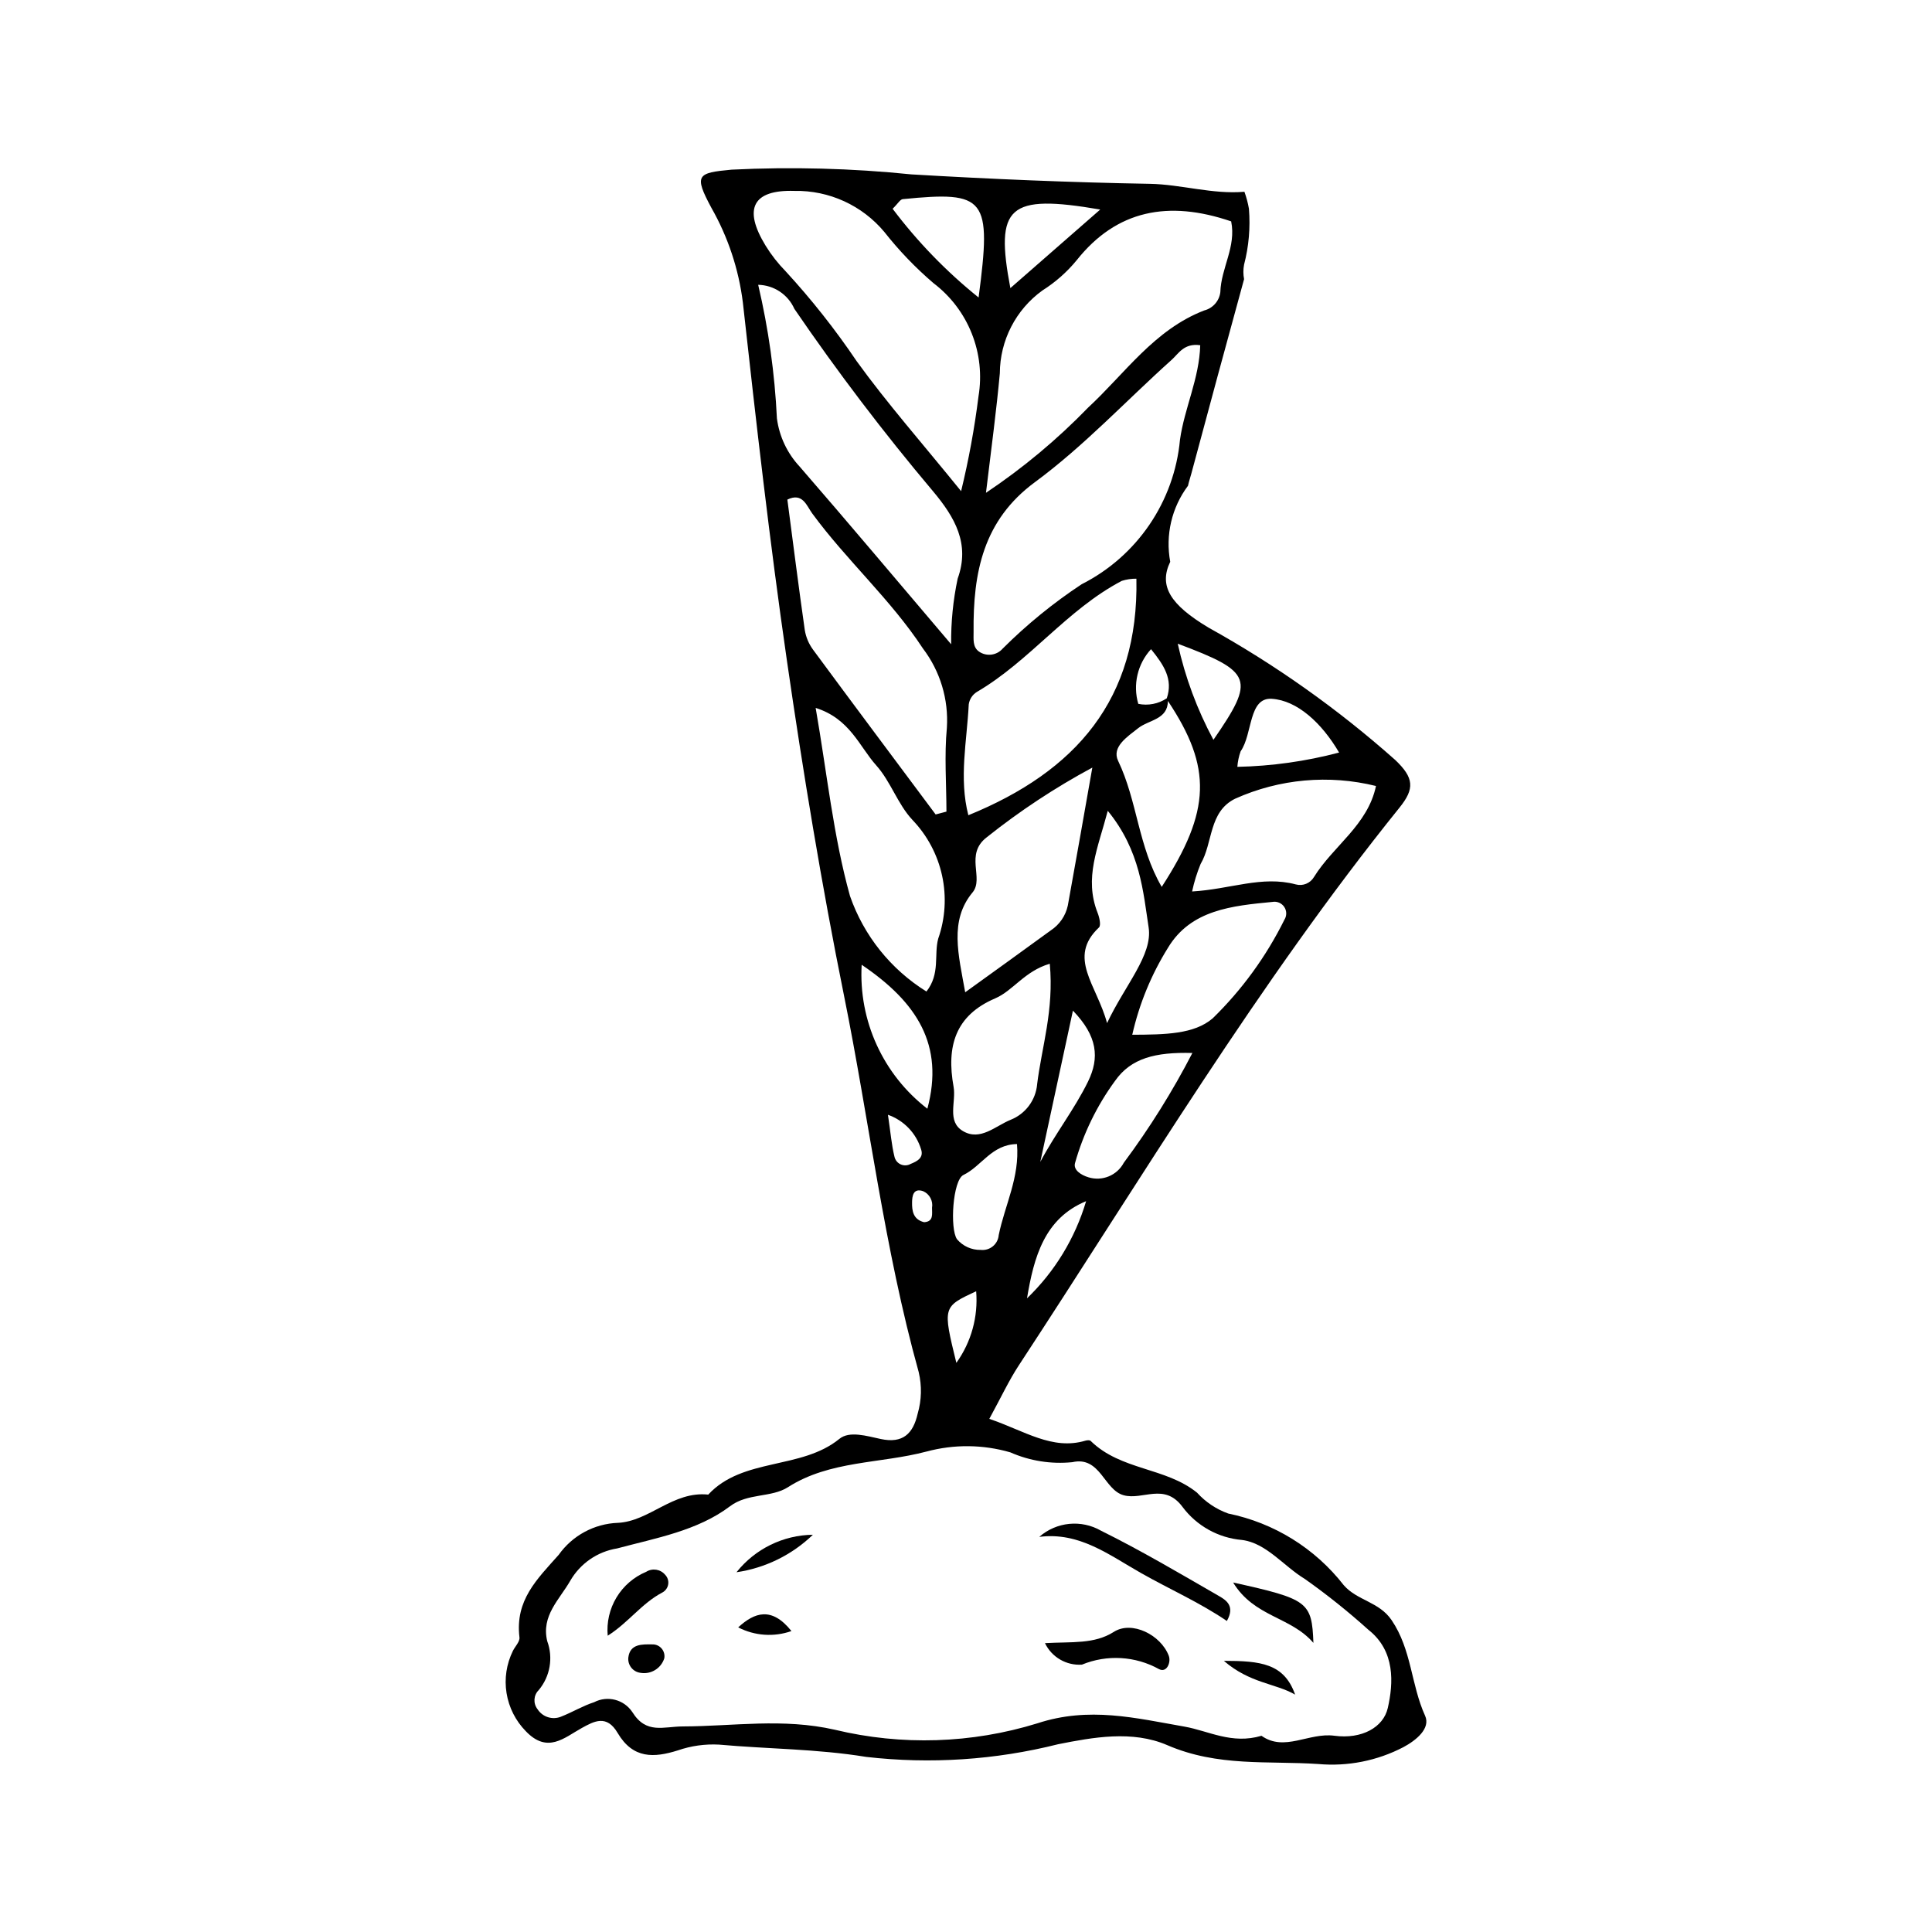 <?xml version="1.0" encoding="UTF-8"?>
<!-- The Best Svg Icon site in the world: iconSvg.co, Visit us! https://iconsvg.co -->
<svg fill="#000000" width="800px" height="800px" version="1.1" viewBox="144 144 512 512" xmlns="http://www.w3.org/2000/svg">
 <g>
  <path d="m521.66 598.68c-3.754-8.262-3.535-17.48-8.883-25.348-3.312-4.867-9.094-5.141-12.664-9.234-7.613-9.785-18.477-16.523-30.625-19-3.168-1.137-6.004-3.039-8.266-5.531-8.363-6.75-20.176-5.859-28.191-13.715-0.246-0.242-0.953-0.188-1.371-0.062-8.797 2.621-16.172-2.621-25.484-5.777 3.086-5.637 5.168-10.141 7.852-14.23 32.73-49.891 63.395-101.27 100.86-147.76 4.043-5.016 3.879-7.875-1.199-12.684l-0.004 0.004c-15.141-13.453-31.715-25.199-49.426-35.023-10.094-6.051-13.238-10.996-10.137-17.441-1.316-7.074 0.391-14.383 4.707-20.145 0.23-1.074 0.605-2.16 0.891-3.234 4.606-17.191 9.262-34.363 13.973-51.523v0.004c-0.246-1.27-0.246-2.57-0.004-3.84 1.262-4.836 1.695-9.852 1.289-14.832-0.266-1.527-0.668-3.027-1.195-4.488-8.426 0.734-16.789-1.961-25.082-2.106-21.055-0.371-42.105-1.254-63.168-2.5-15.828-1.617-31.758-2.039-47.652-1.254-9.113 0.848-10.055 1.371-5.356 10.113 4.41 7.742 7.246 16.281 8.344 25.121 3.512 31.664 7.098 63.344 11.68 94.941 4.293 29.609 9.156 59.215 15.109 88.645 6.727 33.273 10.645 66.918 19.816 99.867h-0.004c0.859 3.621 0.766 7.398-0.273 10.973-1.219 5.379-3.973 7.969-9.773 6.734-3.742-0.797-8.305-2.223-10.98-0.039-10.098 8.238-25.609 4.894-34.75 14.77-9.379-0.98-15.551 7.082-23.98 7.488l0.004-0.004c-6.254 0.242-12.039 3.375-15.66 8.48-5.762 6.481-11.578 12.004-10.398 21.852 0.141 1.164-1.141 2.391-1.738 3.602-1.707 3.465-2.297 7.375-1.68 11.188 0.613 3.812 2.398 7.344 5.106 10.098 5.758 6.019 10.168 1.73 14.824-0.844 3.309-1.828 6.606-3.625 9.508 1.305 4.086 6.938 9.68 6.59 15.961 4.621 3.5-1.207 7.195-1.727 10.891-1.531 12.977 1.168 25.898 1.121 38.969 3.25v0.004c17.035 1.961 34.289 0.828 50.922-3.356 9.238-1.832 19.652-3.754 28.906 0.242 13.422 5.801 26.664 4.109 40.035 5.004 7.785 0.695 15.609-0.855 22.543-4.465 3.348-1.789 7.293-4.957 5.754-8.34zm-112.99-127.36c-0.094 1.16-0.656 2.231-1.555 2.965-0.898 0.738-2.055 1.082-3.211 0.953-2.414 0.051-4.727-0.988-6.289-2.832-1.93-2.754-1.133-15.652 1.707-17.027 4.836-2.34 7.481-8.086 14.191-8.191 0.754 8.805-3.223 16.18-4.844 24.133zm-11.227 33.848c-3.629-14.84-3.629-14.84 5.246-18.969l0.004 0.004c0.559 6.742-1.301 13.469-5.25 18.965zm14.41-64.418c-4.074 1.641-8.055 5.731-12.668 2.992-4.332-2.57-1.75-7.734-2.473-11.723-1.941-10.762 0.453-18.918 11.023-23.438 4.754-2.031 7.754-7.199 14.469-9.18 1.141 12.387-2.141 22.012-3.359 31.992l0.008-0.004c-0.395 4.188-3.094 7.801-7 9.359zm23.375-50.953c0.602-0.566 0.133-2.664-0.348-3.879-3.644-9.246 0.098-17.148 2.688-27.043 8.676 10.59 9.395 21.609 10.832 30.902 1.129 7.285-6.281 15.297-11.016 25.359-2.738-10.184-10.609-17.344-2.156-25.34zm-2.883 40.82c-3.609 7.375-8.723 13.855-12.656 21.305 2.793-12.953 5.586-25.91 8.648-40.094 6.539 6.785 7.078 12.504 4.008 18.785zm7.969-84.984c-1.773-3.699 2.473-6.406 5.324-8.664 2.805-2.223 7.867-2.254 7.863-7.211 11.758 17.629 11.441 29.102-1.633 49.277-6.242-10.703-6.445-22.75-11.555-33.406zm-39.688 14.418c-2.535-9.84-0.379-19.621 0.105-29.41 0.203-1.352 0.988-2.547 2.148-3.269 14.078-8.238 23.875-21.828 38.418-29.441 1.25-0.391 2.555-0.586 3.863-0.57 0.648 31.969-16.039 51.07-44.539 62.688zm1.109 20.457c3.137-3.785-2.184-10.094 3.801-14.648 8.746-6.973 18.098-13.141 27.945-18.438-2.336 13.195-4.367 24.891-6.496 36.559v-0.004c-0.578 2.699-2.195 5.059-4.5 6.578-7.535 5.508-15.125 10.945-22.695 16.41-1.777-9.977-4.266-18.965 1.945-26.457zm14.434 107.57c1.82-10.941 4.625-21.199 15.664-25.75v-0.004c-2.906 9.797-8.301 18.668-15.664 25.75zm25.648-35.926v-0.004c-1.789 3.352-5.699 4.969-9.332 3.859-2.027-0.602-4.066-1.957-3.602-3.731h-0.004c2.211-7.859 5.812-15.262 10.637-21.852 4.203-5.977 10.641-7.641 20.48-7.371-5.262 10.176-11.34 19.906-18.18 29.094zm42.562-64.402v-0.004c-4.816 9.719-11.238 18.551-19 26.125-4.922 4.223-12.566 4.309-21.316 4.352 1.844-8.172 5.051-15.977 9.488-23.086 6.043-10.039 16.992-11.094 27.648-12.117 1.215-0.223 2.445 0.297 3.137 1.32 0.691 1.027 0.707 2.363 0.043 3.406zm7.836-11.312-0.004-0.004c-0.98 1.652-2.941 2.449-4.797 1.949-9.004-2.41-17.344 1.289-27.492 1.867 0.527-2.488 1.281-4.922 2.25-7.277 3.32-5.625 2.098-13.848 9.176-17.32v0.004c11.711-5.254 24.844-6.438 37.305-3.359-2.188 10.383-11.305 15.84-16.441 24.137zm-11.164-47.246c6.703 0.426 13.219 6.371 17.828 14.246v-0.004c-8.809 2.328-17.859 3.598-26.965 3.789 0.102-1.406 0.395-2.797 0.871-4.125 3.215-4.59 2.043-14.305 8.266-13.91zm-15.473 10.879-0.004-0.008c-4.316-8.012-7.5-16.586-9.457-25.477 19.91 7.484 20.574 9.336 9.457 25.477zm-12.363-11.004-0.004-0.008c-2.219 1.48-4.938 2.008-7.551 1.473-1.488-5.09-0.207-10.586 3.375-14.492 3.402 4.199 5.898 7.957 4.176 13.02zm3.5-68.527-0.004-0.008c-1.52 16.398-11.363 30.867-26.062 38.301-7.527 4.969-14.535 10.68-20.918 17.047-1.59 1.832-4.301 2.172-6.293 0.793-1.723-1.238-1.406-3.297-1.426-5.148-0.164-15.832 2.559-29.656 16.266-39.754 13.008-9.582 24.145-21.578 36.211-32.398 1.895-1.699 3.277-4.481 7.586-3.883-0.242 8.852-4.184 16.641-5.363 25.043zm-21.141-61.008c-9.109 7.965-16.207 14.172-23.816 20.824-4.102-21.68-0.645-25.02 23.816-20.824zm-26.605 43.402c0.031-8.703 4.227-16.867 11.285-21.957 3.449-2.176 6.523-4.891 9.105-8.043 10.551-13.262 24.277-15.945 40.914-10.266 1.387 6.719-2.68 12.332-2.871 18.785-0.297 2.336-1.996 4.25-4.281 4.824-13.25 5.129-20.973 16.695-30.801 25.785v0.004c-8.188 8.441-17.246 15.996-27.023 22.531 1.512-12.492 2.789-22.055 3.672-31.664zm-25.715-46.156c22.055-2.199 23.582-0.391 20.086 26.062-8.539-6.863-16.191-14.762-22.785-23.512 1.43-1.391 1.977-2.477 2.699-2.551zm-28.723-2.184c9.188-0.176 17.961 3.832 23.844 10.895 3.883 4.93 8.238 9.465 13.004 13.543 4.535 3.441 8.047 8.055 10.148 13.348 2.106 5.289 2.723 11.055 1.785 16.672-1.055 8.449-2.594 16.836-4.606 25.113-10.379-12.809-19.605-23.273-27.719-34.504v-0.004c-5.652-8.367-11.922-16.305-18.758-23.738-2.023-2.062-3.809-4.34-5.324-6.797-6.019-9.832-3.406-14.867 7.625-14.527zm-4.637 60.316c-0.574-11.938-2.234-23.797-4.965-35.43 4.16 0.082 7.898 2.566 9.59 6.371 11.422 16.719 23.684 32.848 36.738 48.332 5.762 6.875 9.879 13.906 6.539 23.152v-0.004c-1.215 5.723-1.793 11.562-1.73 17.41-14.562-17.121-27.234-32.207-40.148-47.086v-0.004c-3.285-3.516-5.391-7.973-6.023-12.742zm7.383 56.059c-1.648-11.543-3.106-23.098-4.617-34.57 4.051-1.98 5.121 1.664 6.57 3.641 9.125 12.457 20.836 22.828 29.359 35.82 4.574 6.016 6.828 13.48 6.344 21.02-0.699 7.293-0.125 14.797-0.113 22.207l-2.863 0.754c-10.855-14.559-21.746-29.098-32.523-43.715h0.004c-1.117-1.523-1.855-3.289-2.16-5.156zm2.879 20.633c9.113 2.879 11.582 10.25 16.062 15.238 3.82 4.254 5.676 10.266 9.57 14.422v0.004c3.941 4.102 6.668 9.219 7.875 14.777 1.207 5.559 0.852 11.344-1.027 16.715-1.16 4.277 0.582 9.309-3.117 14.004h-0.004c-9.449-5.871-16.602-14.805-20.258-25.312-4.414-15.859-6.051-32.305-9.098-49.848zm12.199 68.074c14.75 9.984 21.918 21.309 17.41 38.148l0.004 0.004c-11.75-9.062-18.266-23.34-17.414-38.148zm8.672 50.797c-0.754-3.094-1.004-6.273-1.711-11.039h0.004c4.227 1.484 7.488 4.891 8.785 9.176 0.746 2.266-1.113 3.172-2.758 3.836-0.816 0.469-1.809 0.516-2.664 0.125-0.859-0.391-1.473-1.172-1.652-2.098zm4.68 12.164c0.027-1.652 0.301-3.852 2.914-2.969 1.715 0.746 2.699 2.566 2.379 4.406-0.02 1.625 0.477 3.668-2.094 3.824-2.934-0.711-3.231-3.051-3.195-5.262zm126.07 134.01c-1.152 5.09-6.848 8.324-14.152 7.344-6.766-0.906-13.234 4.336-19.316 0.012-7.898 2.34-14.023-1.312-20.418-2.43-12.906-2.254-25.273-5.387-39-0.863-17.398 5.363-35.918 5.953-53.621 1.699-13.832-3.148-26.918-0.926-40.27-0.883-5.25 0.016-9.723 2.125-13.43-3.812-2.215-3.32-6.57-4.445-10.113-2.613-3.027 0.98-5.773 2.664-8.738 3.82v0.004c-2.289 0.949-4.93 0.121-6.266-1.965-1.203-1.531-1.062-3.719 0.324-5.078 3.016-3.609 3.871-8.559 2.242-12.969-1.617-6.719 3.203-10.949 6.098-15.977 2.641-4.586 7.203-7.738 12.426-8.582 10.227-2.742 21.316-4.668 29.93-11.184 4.672-3.535 10.957-2.231 15.336-5.039 11.102-7.121 24.535-6.215 36.727-9.453v0.004c7.289-1.969 14.977-1.895 22.223 0.215 5.156 2.269 10.812 3.164 16.414 2.598 7.465-1.676 8.363 7.34 13.621 8.766 5.074 1.375 10.734-3.402 15.555 3.043v0.004c3.766 5.062 9.52 8.266 15.801 8.805 6.477 0.816 11.027 6.941 16.645 10.328 5.875 4.156 11.5 8.652 16.844 13.469 7.164 5.633 6.637 14.148 5.141 20.738z"/>
  <path d="m419.41 551.29c4.555-3.996 11.145-4.648 16.391-1.625 10.648 5.273 20.945 11.363 31.273 17.32 1.82 1.051 4.32 2.617 2.055 6.59-7.195-4.906-15.211-8.422-22.734-12.695-8.551-4.848-16.375-10.953-26.984-9.59z"/>
  <path d="m420.93 579.45c7.223-0.41 13.051 0.32 18.273-3 4.762-3.027 12.434 0.797 14.535 6.352 0.648 1.707-0.523 4.586-2.559 3.547h-0.004c-6.277-3.492-13.805-3.934-20.445-1.203-4.125 0.289-8.012-1.969-9.801-5.695z"/>
  <path d="m305.05 577.48c-0.32-3.539 0.492-7.086 2.324-10.133 1.832-3.043 4.586-5.426 7.863-6.797 1.637-1.039 3.789-0.707 5.031 0.777 0.652 0.668 0.953 1.605 0.812 2.527-0.141 0.922-0.711 1.723-1.531 2.164-5.508 2.887-9.008 7.996-14.5 11.461z"/>
  <path d="m470.79 563.38c19.891 4.402 20.863 5.121 21.277 16-6.062-7.019-15.648-6.785-21.277-16z"/>
  <path d="m339.18 560.66c4.918-6.184 12.348-9.832 20.246-9.938-5.543 5.348-12.625 8.824-20.246 9.938z"/>
  <path d="m487.22 593.09c-5.227-3.016-11.969-2.961-18.887-8.953 9.688 0.016 15.973 0.652 18.887 8.953z"/>
  <path d="m339.63 575.27c4.301-3.945 8.844-5.606 14.109 0.977-4.637 1.633-9.742 1.281-14.109-0.977z"/>
  <path d="m320.05 583.45c-0.844 2.703-3.562 4.356-6.348 3.863-1.984-0.266-3.394-2.062-3.188-4.051 0.445-3.664 3.668-3.508 6.32-3.481h-0.004c0.949-0.039 1.859 0.352 2.484 1.066 0.625 0.711 0.895 1.668 0.734 2.602z"/>
 </g>
</svg>